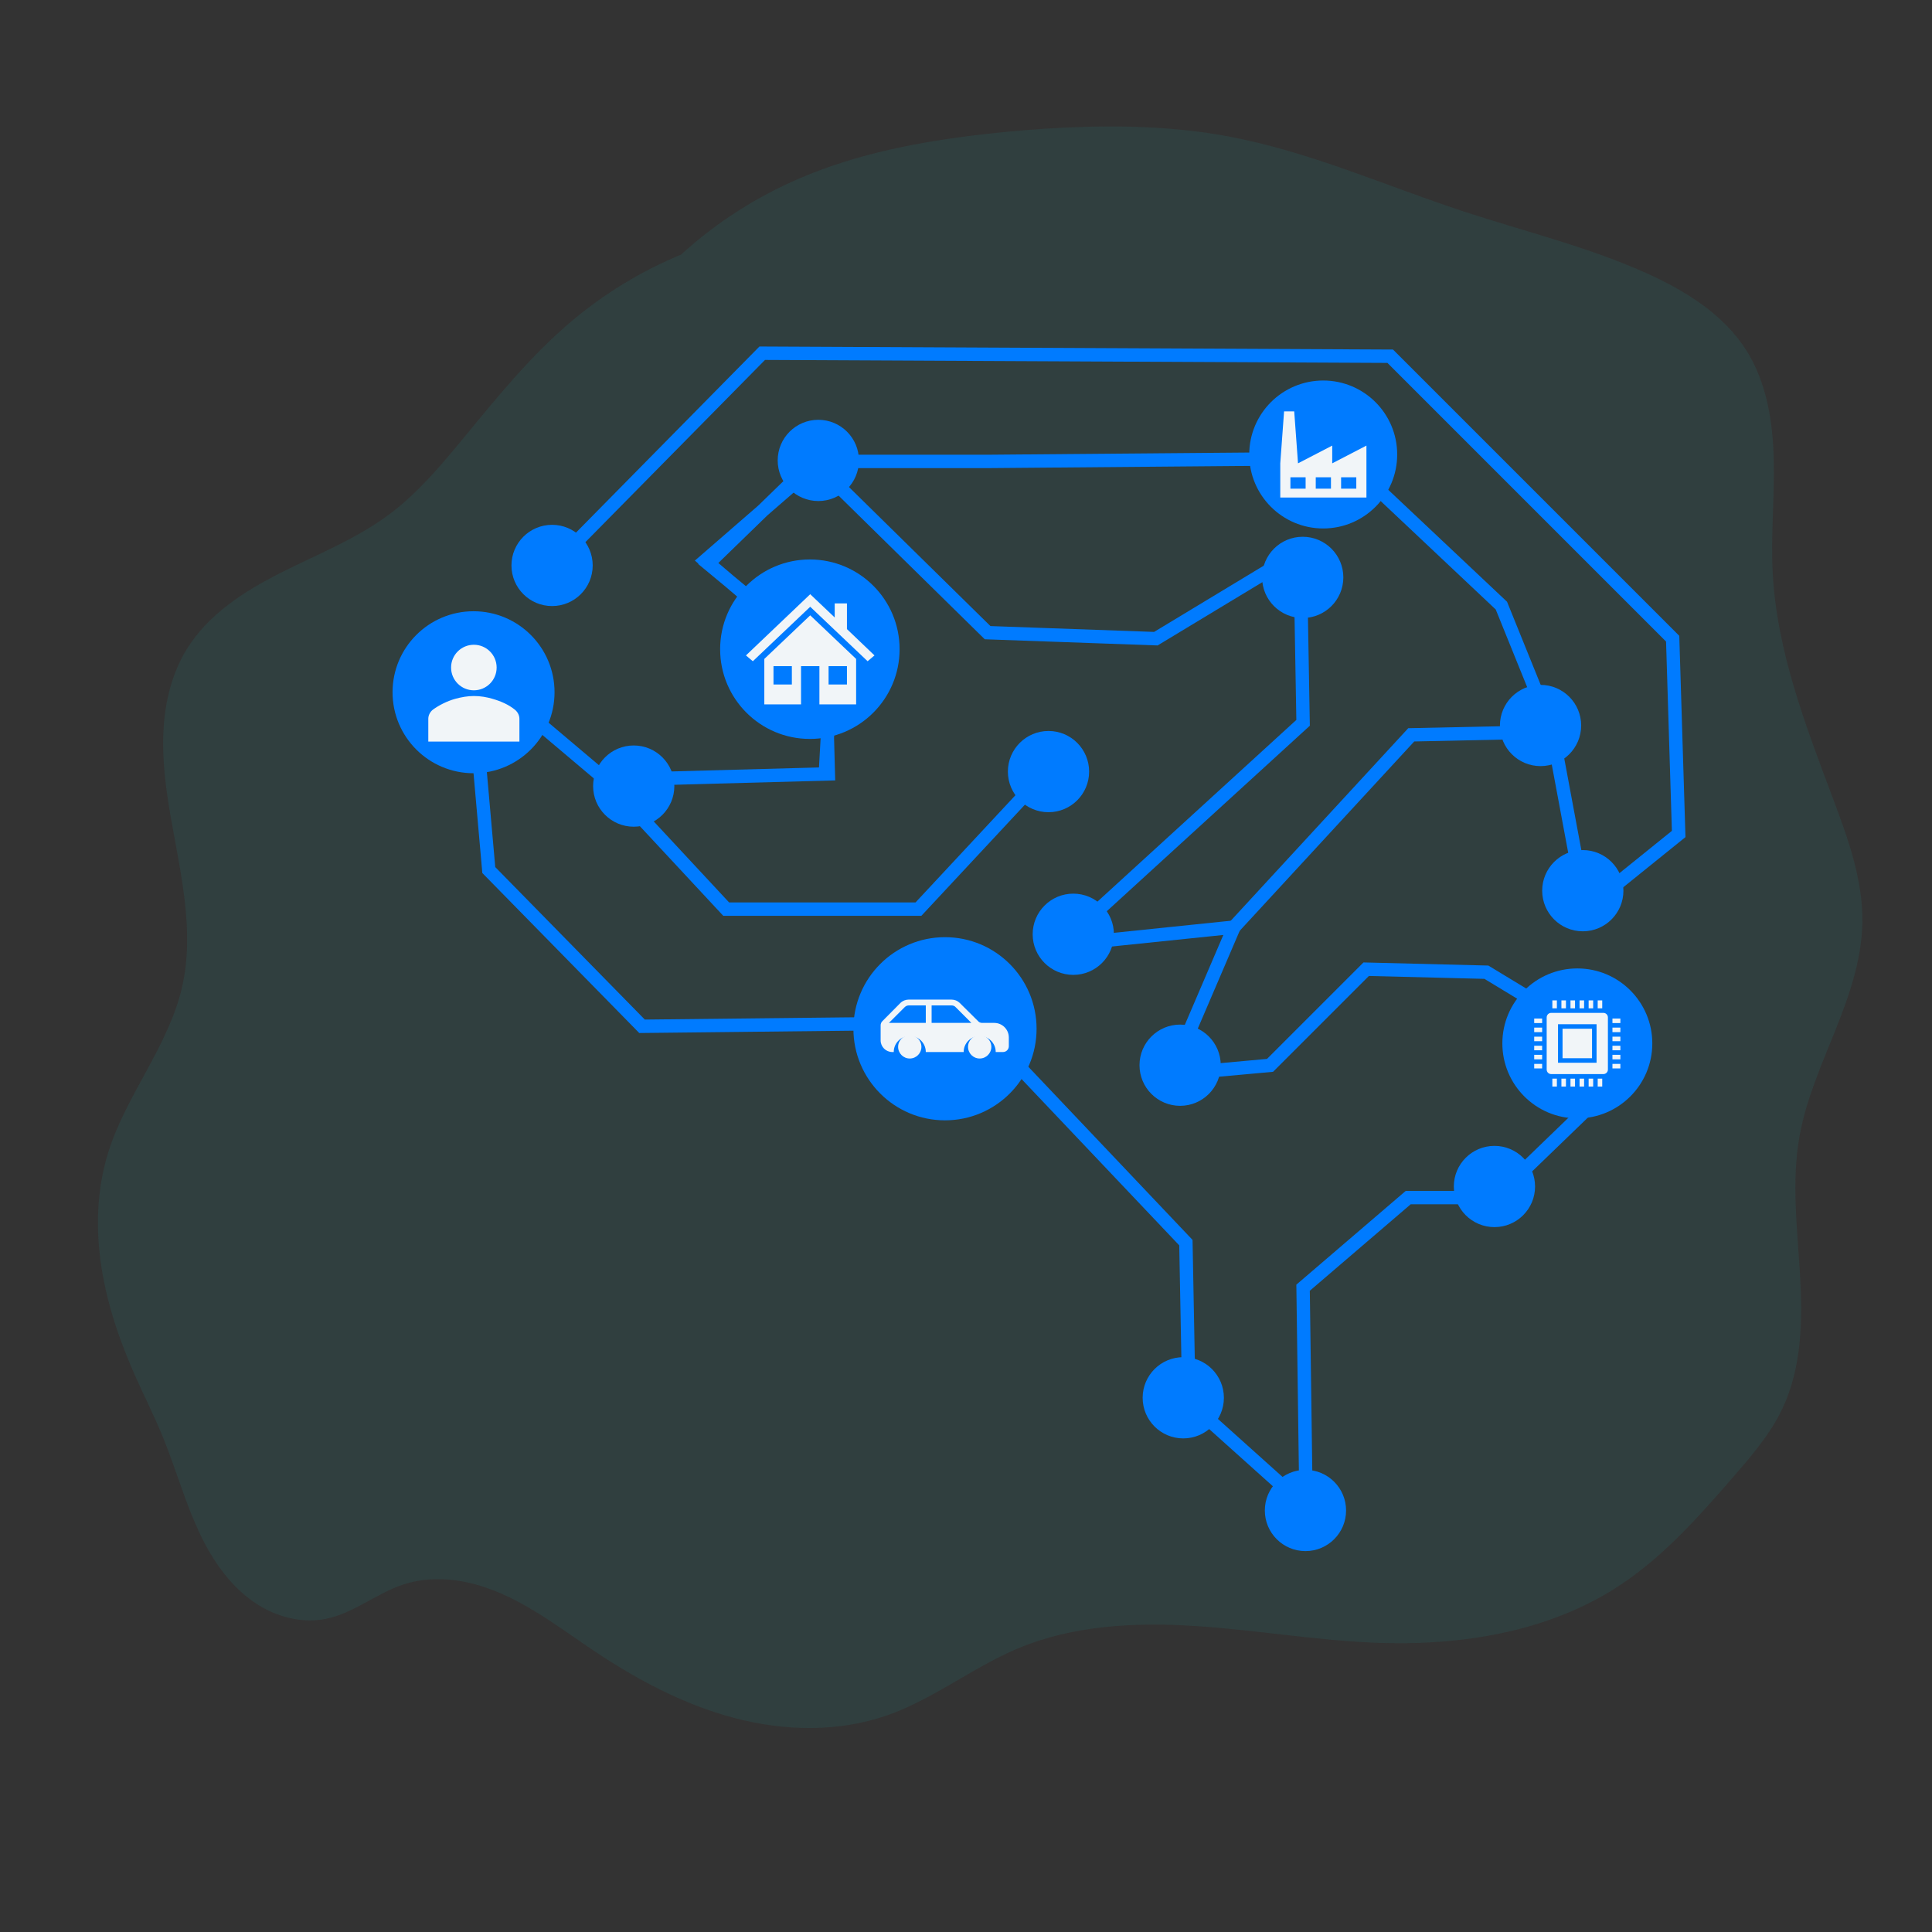 <?xml version="1.0" encoding="UTF-8" standalone="no"?>
<!-- Created with Inkscape (http://www.inkscape.org/) -->

<svg
   xmlns:dc="http://purl.org/dc/elements/1.1/"
   xmlns:cc="http://creativecommons.org/ns#"
   xmlns:rdf="http://www.w3.org/1999/02/22-rdf-syntax-ns#"
   xmlns:svg="http://www.w3.org/2000/svg"
   xmlns="http://www.w3.org/2000/svg"
   xmlns:sodipodi="http://sodipodi.sourceforge.net/DTD/sodipodi-0.dtd"
   xmlns:inkscape="http://www.inkscape.org/namespaces/inkscape"
   width="400mm"
   height="400mm"
   viewBox="0 0 400 400"
   version="1.1"
   id="svg16282"
   inkscape:version="0.92.2 5c3e80d, 2017-08-06"
   sodipodi:docname="internet-of-things.svg">
  <rect x="0" y="0" width="400" height="400" fill="#333333" stroke="none"/>
  <defs
     id="defs16276">
    <inkscape:path-effect
       is_visible="true"
       id="path-effect1096"
       effect="spiro" />
    <inkscape:path-effect
       simplifyJustCoalesce="false"
       simplifyindividualpaths="false"
       simplify_just_coalesce="false"
       simplify_individual_paths="false"
       helper_size="0"
       smooth_angles="360"
       threshold="0.008"
       steps="1"
       is_visible="true"
       id="path-effect1094"
       effect="simplify" />
    <inkscape:path-effect
       effect="spiro"
       id="path-effect16938"
       is_visible="true" />
    <inkscape:path-effect
       effect="simplify"
       id="path-effect16936"
       is_visible="true"
       steps="1"
       threshold="0.008"
       smooth_angles="360"
       helper_size="0"
       simplify_individual_paths="false"
       simplify_just_coalesce="false"
       simplifyindividualpaths="false"
       simplifyJustCoalesce="false" />
    <inkscape:path-effect
       effect="spiro"
       id="path-effect21591"
       is_visible="true" />
    <inkscape:path-effect
       effect="simplify"
       id="path-effect21589"
       is_visible="true"
       steps="1"
       threshold="0.008"
       smooth_angles="360"
       helper_size="0"
       simplify_individual_paths="false"
       simplify_just_coalesce="false"
       simplifyindividualpaths="false"
       simplifyJustCoalesce="false" />
    <inkscape:path-effect
       is_visible="true"
       id="path-effect16938-38"
       effect="spiro" />
    <inkscape:path-effect
       simplifyJustCoalesce="false"
       simplifyindividualpaths="false"
       simplify_just_coalesce="false"
       simplify_individual_paths="false"
       helper_size="0"
       smooth_angles="360"
       threshold="0.008"
       steps="1"
       is_visible="true"
       id="path-effect16936-0"
       effect="simplify" />
    <inkscape:path-effect
       effect="spiro"
       id="path-effect16938-3"
       is_visible="true" />
    <inkscape:path-effect
       effect="simplify"
       id="path-effect16936-8"
       is_visible="true"
       steps="1"
       threshold="0.008"
       smooth_angles="360"
       helper_size="0"
       simplify_individual_paths="false"
       simplify_just_coalesce="false"
       simplifyindividualpaths="false"
       simplifyJustCoalesce="false" />
  </defs>
  <sodipodi:namedview
     id="base"
     pagecolor="#ffffff"
     bordercolor="#666666"
     borderopacity="1.0"
     inkscape:pageopacity="0.0"
     inkscape:pageshadow="2"
     inkscape:zoom="0.49497475"
     inkscape:cx="-12.913811"
     inkscape:cy="573.61884"
     inkscape:document-units="mm"
     inkscape:current-layer="layer1"
     showgrid="false"
     inkscape:window-width="2560"
     inkscape:window-height="1315"
     inkscape:window-x="0"
     inkscape:window-y="1"
     inkscape:window-maximized="1" />
  <g
     inkscape:label="Ebene 1"
     inkscape:groupmode="layer"
     id="layer1">
    <path
       d="m 141.009,52.711 c 3.664,-3.341 7.613,-6.368 11.79,-9.039 4.049,-2.588 8.312,-4.841 12.727,-6.738 12.036,-5.171 25.063,-7.643 38.078,-9.137 5.61,-0.644 11.24,-1.114 16.881,-1.38 11.297,-0.534 22.685,-0.246 33.804,1.823 16.743,3.115 32.45,10.171 48.625,15.499 12.832,4.226 26.065,7.398 38.36,12.998 7.922,3.608 15.659,8.462 20.304,15.824 4.179,6.623 5.467,14.677 5.658,22.506 0.191,7.829 -0.618,15.666 -0.216,23.488 0.833,16.208 6.804,31.647 12.509,46.841 3.116,8.298 6.216,16.859 6.05,25.721 -0.145,7.723 -2.77,15.169 -5.642,22.34 -2.872,7.17 -6.047,14.308 -7.388,21.915 -1.65,9.359 -0.445,18.948 0.12,28.435 0.565,9.487 0.403,19.382 -3.702,27.953 -2.473,5.165 -6.253,9.572 -10.005,13.898 -7.242,8.35 -14.67,16.754 -23.933,22.785 -14.708,9.576 -32.944,12.381 -50.479,11.659 -12.426,-0.512 -24.731,-2.666 -37.142,-3.46 -12.411,-0.794 -25.212,-0.157 -36.678,4.659 -9.307,3.908 -17.4,10.428 -26.917,13.794 -10.168,3.596 -21.443,3.334 -31.868,0.57 -10.425,-2.764 -20.081,-7.922 -29.042,-13.923 -5.997,-4.016 -11.776,-8.453 -18.338,-11.458 -3.281,-1.503 -6.751,-2.636 -10.329,-3.104 -3.578,-0.468 -7.271,-0.256 -10.702,0.863 -2.798,0.913 -5.365,2.404 -7.953,3.808 -2.587,1.404 -5.258,2.747 -8.145,3.323 -4.537,0.905 -9.343,-0.19 -13.34,-2.519 -3.997,-2.329 -7.228,-5.823 -9.733,-9.713 -5.009,-7.779 -7.179,-16.992 -10.694,-25.551 -1.71,-4.164 -3.746,-8.185 -5.58,-12.296 -3.247,-7.276 -5.873,-14.877 -7.088,-22.751 -1.215,-7.874 -0.982,-16.046 1.378,-23.656 1.862,-6.004 4.99,-11.522 7.992,-17.046 3.002,-5.524 5.929,-11.181 7.334,-17.309 2.649,-11.558 -0.33,-23.547 -2.362,-35.23 -1.016,-5.841 -1.798,-11.763 -1.51,-17.685 0.288,-5.922 1.692,-11.88 4.786,-16.937 4.435,-7.251 11.921,-12.065 19.508,-15.896 7.588,-3.831 15.607,-6.978 22.421,-12.059 5.961,-4.444 10.784,-10.211 15.512,-15.949 6.98,-8.471 13.939,-17.059 22.335,-24.128 6.773,-5.702 14.43,-10.354 22.613,-13.736 z"
       id="path16934"
       inkscape:connector-curvature="0"
       inkscape:path-effect="#path-effect16936;#path-effect16938"
       inkscape:original-d="m 141.00943,52.710993 c 2.17195,-9.23036 2.88845,-1.305552 5.44827,-5.258966 0.28717,-0.443476 -2.00413,-1.051786 -1.36206,-1.051786 1.01523,0 1.70891,1.051786 2.72416,1.051786 0.90805,0 0,-1.402398 0,-2.103584 0,-0.535312 5.44829,-2.571678 5.44829,-2.103584 0,1.402385 -3.17818,-1.051799 -1.36209,-1.051799 2.3,0 5.44828,-0.805086 5.44828,-2.103583 0,-0.139003 8.59684,-1.379495 8.17245,-1.051799 -3.10123,2.394781 1.36207,-3.848349 1.36207,-1.051785 0,1.402384 -3.17816,-1.051786 -1.36207,-1.051786 4.38655,0 9.07455,-1.748417 10.89658,-3.155382 0.45688,-0.352804 12.6731,-2.103597 6.81035,-2.103597 -0.90804,0 2.08204,0.495824 2.72415,0 0.57509,-0.444076 11.01381,-2.103584 13.62071,-2.103584 2.03046,0 3.41784,-2.103584 5.44829,-2.103584 2.84149,0 1.63379,2.945549 4.08621,1.051798 0.39297,-0.303457 1.5408,-0.138023 2.72415,-1.051798 0.45402,-0.350599 -2.00414,-1.051799 -1.36207,-1.051799 h 14.98279 c 6.26956,0 21.82003,-1.031025 24.51731,1.051799 0.81398,0.628592 -1.47226,2.103584 1.36207,2.103584 0.56978,0 2.72077,-2.106193 4.08619,-1.051786 1.79327,1.384748 36.10773,14.725101 46.31044,14.725101 1.92625,0 2.15996,3.155382 4.08624,3.155382 9.66168,0 29.59384,5.736651 31.32765,8.414324 1.09451,1.69041 11.37224,3.839874 12.25864,3.155382 1.52253,-1.175687 6.27301,7.362562 6.81035,7.362562 1.01526,0 2.00627,-1.606155 2.72413,-1.051797 0.7179,0.554344 -1.36206,1.319625 -1.36206,2.103583 0,0.491133 3.01176,3.155382 4.08622,3.155382 1.8161,0 -0.81217,2.952826 0,4.207169 1.87427,2.894634 -0.35407,1.830172 4.08623,5.258966 1.2804,0.988734 1.36207,49.667198 1.36207,71.521918 0,9.4834 24.01359,20.72599 27.28702,28.30926 1.48238,3.43405 -23.2008,25.9412 -23.2008,29.53937 0,0.41074 -2.55223,1.18456 -1.36208,2.10358 2.46527,1.90366 1.36208,7.94865 1.36208,11.5697 0,16.39094 9.44616,39.12099 1.36206,57.84862 -0.43123,0.99895 0.94424,4.52983 0,5.25897 -0.71786,0.55431 -2.2701,0.35059 -2.72414,1.05177 -0.49646,0.76678 -0.91643,10.17383 -2.72414,11.56973 -0.64209,0.49584 -2.08206,-0.49583 -2.72414,0 -1.28417,0.99165 1.28418,3.21551 0,4.20718 -1.51952,1.17338 -3.20382,-0.31098 -4.08622,1.05178 -0.45402,0.70121 1.81608,1.40241 1.36206,2.10359 -0.40609,0.62719 -2.31804,-0.62716 -2.72416,0 -0.454,0.70122 1.3621,1.31963 1.3621,2.1036 0,0.64203 -11.91602,13.40869 -13.62074,14.72509 -1.19909,0.92595 -8.17241,3.0923 -8.17241,3.15537 0,0.70121 0.81217,1.79 0,2.10359 -0.90805,0.35062 -1.81609,-1.40238 -2.72415,-1.05177 -1.76481,0.68136 0.15748,1.98199 -1.36208,3.15537 -0.79459,0.61358 -8.14544,1.03093 -8.17242,1.05177 -1.83267,1.41519 -0.7256,1.85787 -4.08622,3.1554 -0.60812,0.23479 -8.0933,-0.0307 -8.17243,0 -2.40611,0.92898 -19.51942,6.31074 -20.43107,6.31074 -12.33288,0 -74.17707,3.9658 -81.72432,1.05181 -2.79004,-1.07725 -6.98661,16.41425 -9.91715,16.41425 -14.34459,0 -77.14334,-14.22411 -77.25545,-14.31065 -9.20543,-7.10847 -21.41448,-8.21945 -38.138005,-16.82869 -4.086228,-2.10359 -7.843311,17.71782 -10.567467,16.66605 -8.9685,-3.46276 -19.226607,-25.86733 -22.122258,-30.33939 -1.305651,-2.01645 -9.304682,-2.80042 -10.896581,-5.25894 -0.538949,-0.83237 -10.896567,-11.51293 -10.896567,-11.56974 0,-1.10868 1.816098,-2.1036 1.362076,-3.15537 -1.289348,-2.9869 -5.448295,3.4223 -5.448295,-4.20718 0,-1.10869 1.816098,-2.10359 1.362077,-3.15536 -0.287155,-0.66522 -2.082053,0.49583 -2.724142,0 -2.444997,-1.88802 -4.086219,-4.6925 -4.086219,-7.36256 0,-0.16478 -0.347721,-42.98926 0,-43.12352 0.812178,-0.31357 2.318059,0.62717 2.724142,0 0.370735,-0.57256 -1.362065,-9.1204 -1.362065,-10.51793 0,-1.26406 13.834842,-18.55732 13.834842,-19.82141 0,-32.29643 -13.817254,-47.52047 3.872086,-74.83992 3.672726,-5.67217 24.698904,-15.7769 29.965573,-15.7769 2.591695,0 12.125631,-10.51792 12.258664,-10.51792 2.183129,0 4.086196,-2.58041 4.086196,-4.20719 0,-0.145733 5.44829,-1.934459 5.44829,-2.103578 0,-0.783959 -1.362072,-1.31962 -1.362072,-2.103578 0,-1.108707 3.070978,-0.267847 4.086228,-1.051817 0.64207,-0.495813 -0.64208,-1.607741 0,-2.103566 0.45401,-0.350621 1.36206,1.547608 1.36206,1.051783 0,-0.783958 -1.36206,-1.31963 -1.36206,-2.103578 0,-1.983277 4.299677,-2.433274 5.448287,-4.207178 1.01151,-1.562199 3.04792,-6.560777 4.08621,-7.362556 1.01523,-0.783959 3.07099,-0.26784 4.08622,-1.051786 1.94177,-1.499451 0,-2.444813 0,-3.155382 0,-2.479108 6.81034,-2.779883 6.81034,-5.258967 0,-1.23417 3.71633,-5.258965 4.08624,-5.258965 1.26538,0 8.57172,-6.619097 10.89658,-8.414337 0.66304,-0.512016 2.64293,-0.659409 5.44826,-2.103596 1.19463,-0.614985 4.08622,-2.160476 4.08622,-1.051786 0,1.264093 -2.72414,1.402386 0,0 z"
       style="fill:#1bacab;fill-opacity:0.1;stroke:#000000;stroke-width:0.419px;stroke-linecap:butt;stroke-linejoin:miter;stroke-opacity:0"
       sodipodi:nodetypes="ccsssssscsscscssccsscscssccscssccscscscccccccccscsccccccscscccscscsscsccssssssssccsscccsssccsc" />
    <g
       id="g1251"
       transform="translate(438.857,-10.156)">
      <path
         inkscape:connector-curvature="0"
         id="path947"
         d="m -323.972,126.834 42.925,-43.547 130.02,0.622 58.478,58.478 1.244,40.437 -19.285,15.553 -6.843,-36.704 -10.576,-26.128 -32.349,-30.483 -73.408,0.622 h -35.46 l -23.64,20.529 24.884,21.152 0.622,23.018 -46.036,1.244 -27.995,-23.64 3.733,42.303 31.727,32.349 56.612,-0.622 21.774,9.332 34.216,36.082 0.622,32.972 24.262,21.774 -0.622,-45.414 21.774,-18.663 h 18.041 l 18.041,-17.419 0.622,-16.797 -20.529,-12.442 -24.884,-0.622 -19.907,19.907 -20.529,1.866 13.064,-30.483 -36.082,3.733 50.391,-46.036 -0.622,-35.46 -29.861,18.041 -34.838,-1.244 -36.082,-35.46 -21.774,21.152 25.506,21.152 -1.244,22.396"
         style="fill:none;stroke:#007bff;stroke-width:2.773;stroke-linecap:butt;stroke-linejoin:miter;stroke-miterlimit:4;stroke-dasharray:none;stroke-opacity:1" />
      <path
         inkscape:connector-curvature="0"
         id="path957"
         d="m -313.397,171.625 24.884,26.751 h 39.815 l 25.506,-27.373"
         style="fill:none;stroke:#007bff;stroke-width:2.773;stroke-linecap:butt;stroke-linejoin:miter;stroke-miterlimit:4;stroke-dasharray:none;stroke-opacity:1" />
      <path
         inkscape:connector-curvature="0"
         id="path967"
         d="m -183.377,202.109 36.704,-39.815 29.239,-0.622"
         style="fill:none;stroke:#007bff;stroke-width:2.773;stroke-linecap:butt;stroke-linejoin:miter;stroke-miterlimit:4;stroke-dasharray:none;stroke-opacity:1" />
      <circle
         r="8.41"
         cy="127.225"
         cx="-324.555"
         id="path982"
         style="fill:#007bff" />
      <circle
         style="fill:#007bff"
         id="circle992"
         cx="-340.814"
         cy="153.477"
         r="16.769" />
      <circle
         r="8.41"
         cy="169.906"
         cx="-221.776"
         id="circle994"
         style="fill:#007bff" />
      <circle
         style="fill:#007bff"
         id="circle21798"
         cx="-194.525"
         cy="230.696"
         r="8.41" />
      <circle
         style="fill:#007bff"
         id="circle996"
         cx="-193.873"
         cy="299.553"
         r="8.41" />
      <circle
         r="15.522"
         cy="226.181"
         cx="-112.288"
         id="circle998"
         style="opacity:1;fill:#007bff;fill-opacity:1;stroke-width:0.814" />
      <circle
         style="fill:#007bff"
         id="circle1009"
         cx="-243.206"
         cy="223.149"
         r="18.961" />
      <circle
         style="fill:#007bff"
         id="circle1013"
         cx="-269.434"
         cy="105.481"
         r="8.41" />
      <g
         transform="matrix(0.236,0,0,0.236,-216.497,189.693)"
         id="g2208">
        <g
           style="overflow:hidden;fill:#f1f5f8"
           id="g1866"
           transform="matrix(1.278,0,0,1.278,-174.749,78.406)">
          <circle
             id="circle1850"
             r="8"
             cy="62"
             cx="24" />
          <circle
             id="circle1852"
             r="8"
             cy="62"
             cx="72" />
          <path
             id="path1854"
             d="m 39,45.555 v -12 h 13.7 c 1.1,0 2.1,0.4 2.8,1.2 l 10.8,10.8 z m -4,0 H 9.7 L 20.5,34.755 c 0.8,-0.8 1.8,-1.2 2.8,-1.2 H 35 Z m 47,0 h -8.3 c -1.1,0 -2.1,-0.4 -2.8,-1.2 l -12.6,-12.5 c -1.5,-1.5 -3.5,-2.3 -5.7,-2.3 H 23.3 c -2.1,0 -4.2,0.8 -5.7,2.3 l -12.4,12.5 C 4.4,45.155 4,46.155 4,47.255 v 10.3 c 0,4.4 3.6,8 8,8 h 1 c 0,-6.1 4.9,-11 11,-11 6.1,0 11,4.9 11,11 h 26 c 0,-6.1 4.9,-11 11,-11 6.1,0 11,4.9 11,11 h 5 c 2.2,0 4,-1.8 4,-4 v -6 c 0,-5.5 -4.5,-10 -10,-10 z"
             inkscape:connector-curvature="0" />
        </g>
      </g>
      <g
         transform="matrix(0.185,0,0,0.185,-90.617,162.863)"
         id="g2200">
        <g
           style="overflow:hidden;fill:#f1f5f8"
           id="g2054"
           transform="matrix(1.269,0,0,1.269,-178.094,281.435)">
          <rect
             id="rect1969"
             height="4"
             width="7"
             y="34"
             x="10" />
          <rect
             id="rect1971"
             height="4"
             width="7"
             y="26"
             x="10" />
          <rect
             id="rect1973"
             height="4"
             width="7"
             y="42"
             x="10" />
          <rect
             id="rect1975"
             height="4"
             width="7"
             y="66"
             x="10" />
          <rect
             id="rect1977"
             height="4"
             width="7"
             y="58"
             x="10" />
          <rect
             id="rect1979"
             height="4"
             width="7"
             y="50"
             x="10" />
          <rect
             id="rect1981"
             height="4"
             width="7"
             y="58"
             x="79" />
          <rect
             id="rect1983"
             height="4"
             width="7"
             y="66"
             x="79" />
          <rect
             id="rect1985"
             height="4"
             width="7"
             y="50"
             x="79" />
          <rect
             id="rect1987"
             height="4"
             width="7"
             y="26"
             x="79" />
          <rect
             id="rect1989"
             height="4"
             width="7"
             y="42"
             x="79" />
          <rect
             id="rect1991"
             height="4"
             width="7"
             y="34"
             x="79" />
          <rect
             id="rect1993"
             height="7"
             width="4"
             y="10"
             x="50" />
          <rect
             id="rect1995"
             height="7"
             width="4"
             y="10"
             x="66" />
          <rect
             id="rect1997"
             height="7"
             width="4"
             y="10"
             x="58" />
          <rect
             id="rect1999"
             height="7"
             width="4"
             y="10"
             x="42" />
          <rect
             id="rect2001"
             height="7"
             width="4"
             y="10"
             x="26" />
          <rect
             id="rect2003"
             height="7"
             width="4"
             y="10"
             x="34" />
          <rect
             id="rect2005"
             height="7"
             width="4"
             y="79"
             x="34" />
          <rect
             id="rect2007"
             height="7"
             width="4"
             y="79"
             x="26" />
          <rect
             id="rect2009"
             height="7"
             width="4"
             y="79"
             x="42" />
          <rect
             id="rect2011"
             height="7"
             width="4"
             y="79"
             x="50" />
          <rect
             id="rect2013"
             height="7"
             width="4"
             y="79"
             x="58" />
          <rect
             id="rect2015"
             height="7"
             width="4"
             y="79"
             x="66" />
          <rect
             id="rect2017"
             height="26"
             width="26"
             y="35"
             x="35" />
          <path
             id="path2019"
             d="M 71,21 H 25 c -2.209,0 -4,1.791 -4,4 v 46 c 0,2.209 1.791,4 4,4 h 46 c 2.209,0 4,-1.791 4,-4 V 25 c 0,-2.209 -1.791,-4 -4,-4 z M 65,65 H 31 V 31 h 34 z"
             inkscape:connector-curvature="0" />
        </g>
      </g>
      <circle
         r="15.316"
         cy="104.253"
         cx="-164.9"
         id="circle1015"
         style="fill:#007bff" />
      <circle
         style="fill:#007bff"
         id="circle1017"
         cx="-111.154"
         cy="194.563"
         r="8.41" />
      <g
         transform="matrix(0.221,0,0,0.221,-72.647,99.593)"
         id="g2222">
        <g
           style="overflow:hidden;fill:#f1f5f8"
           id="g1725"
           transform="matrix(1.187,0,0,1.187,-474.276,-35.913)">
          <g
             id="g1714">
            <path
               id="path1712"
               d="M 74,75 H 62 V 66 H 74 Z M 54,75 H 42 V 66 H 54 Z M 34,75 H 22 V 66 H 34 Z M 55,55 V 41 L 28,55 25,14 H 17 L 14,55 V 82 H 82 V 55 41 Z"
               inkscape:connector-curvature="0" />
          </g>
        </g>
      </g>
      <circle
         style="fill:#007bff"
         id="circle1019"
         cx="-169.144"
         cy="129.697"
         r="8.41" />
      <circle
         r="8.41"
         cy="172.907"
         cx="-307.651"
         id="circle1021"
         style="fill:#007bff" />
      <circle
         style="fill:#007bff"
         id="circle1023"
         cx="-271.183"
         cy="144.566"
         r="18.578" />
      <circle
         style="fill:#007bff"
         id="circle1025"
         cx="-129.448"
         cy="255.807"
         r="8.41" />
      <circle
         r="8.41"
         cy="322.885"
         cx="-168.577"
         id="circle21800"
         style="fill:#007bff" />
      <circle
         style="fill:#007bff"
         id="circle1027"
         cx="-216.644"
         cy="203.585"
         r="8.41" />
      <g
         transform="matrix(0.258,0,0,0.258,-232.108,152.6)"
         id="g2215">
        <g
           style="overflow:hidden;fill:#f1f5f8"
           id="g1789"
           transform="matrix(1.228,0,0,1.228,-210.112,-90.004)">
          <path
             id="path1776"
             d="M 72,34.8 V 18 h -8 v 9.2 L 48,12 v 0 L 6,52 10.5,55.8 48,20.2 v 0 L 85.5,55.8 90,52 Z"
             inkscape:connector-curvature="0" />
          <path
             id="path1778"
             d="M 18,54.3 V 84 H 42 V 59 H 54 V 84 H 78 V 54.3 l -30,-28.5 z M 36,71 H 24 V 59 H 36 Z M 60,59 H 72 V 71 H 60 Z"
             inkscape:connector-curvature="0" />
        </g>
      </g>
      <circle
         r="8.41"
         cy="160.362"
         cx="-119.903"
         id="circle1029"
         style="fill:#007bff" />
      <g
         transform="matrix(0.231,0,0,0.231,-373.577,57.124)"
         id="g2169">
        <g
           style="overflow:hidden;fill:#f1f5f8"
           id="g2161"
           transform="matrix(1.276,0,0,1.276,80.86,356.694)">
          <g
             id="g2149">
            <circle
               id="circle2145"
               r="16"
               cy="30"
               cx="48" />
            <path
               id="path2147"
               d="M 80,82 V 66 C 80,63.6 78.8,61.2 76.8,59.6 72.4,56 66.8,53.6 61.2,52 57.2,50.8 52.8,50 48,50 43.6,50 39.2,50.8 34.8,52 29.2,53.6 23.6,56.4 19.2,59.6 17.2,61.2 16,63.6 16,66 v 16 z"
               inkscape:connector-curvature="0" />
          </g>
        </g>
      </g>
    </g>
  </g>
</svg>
